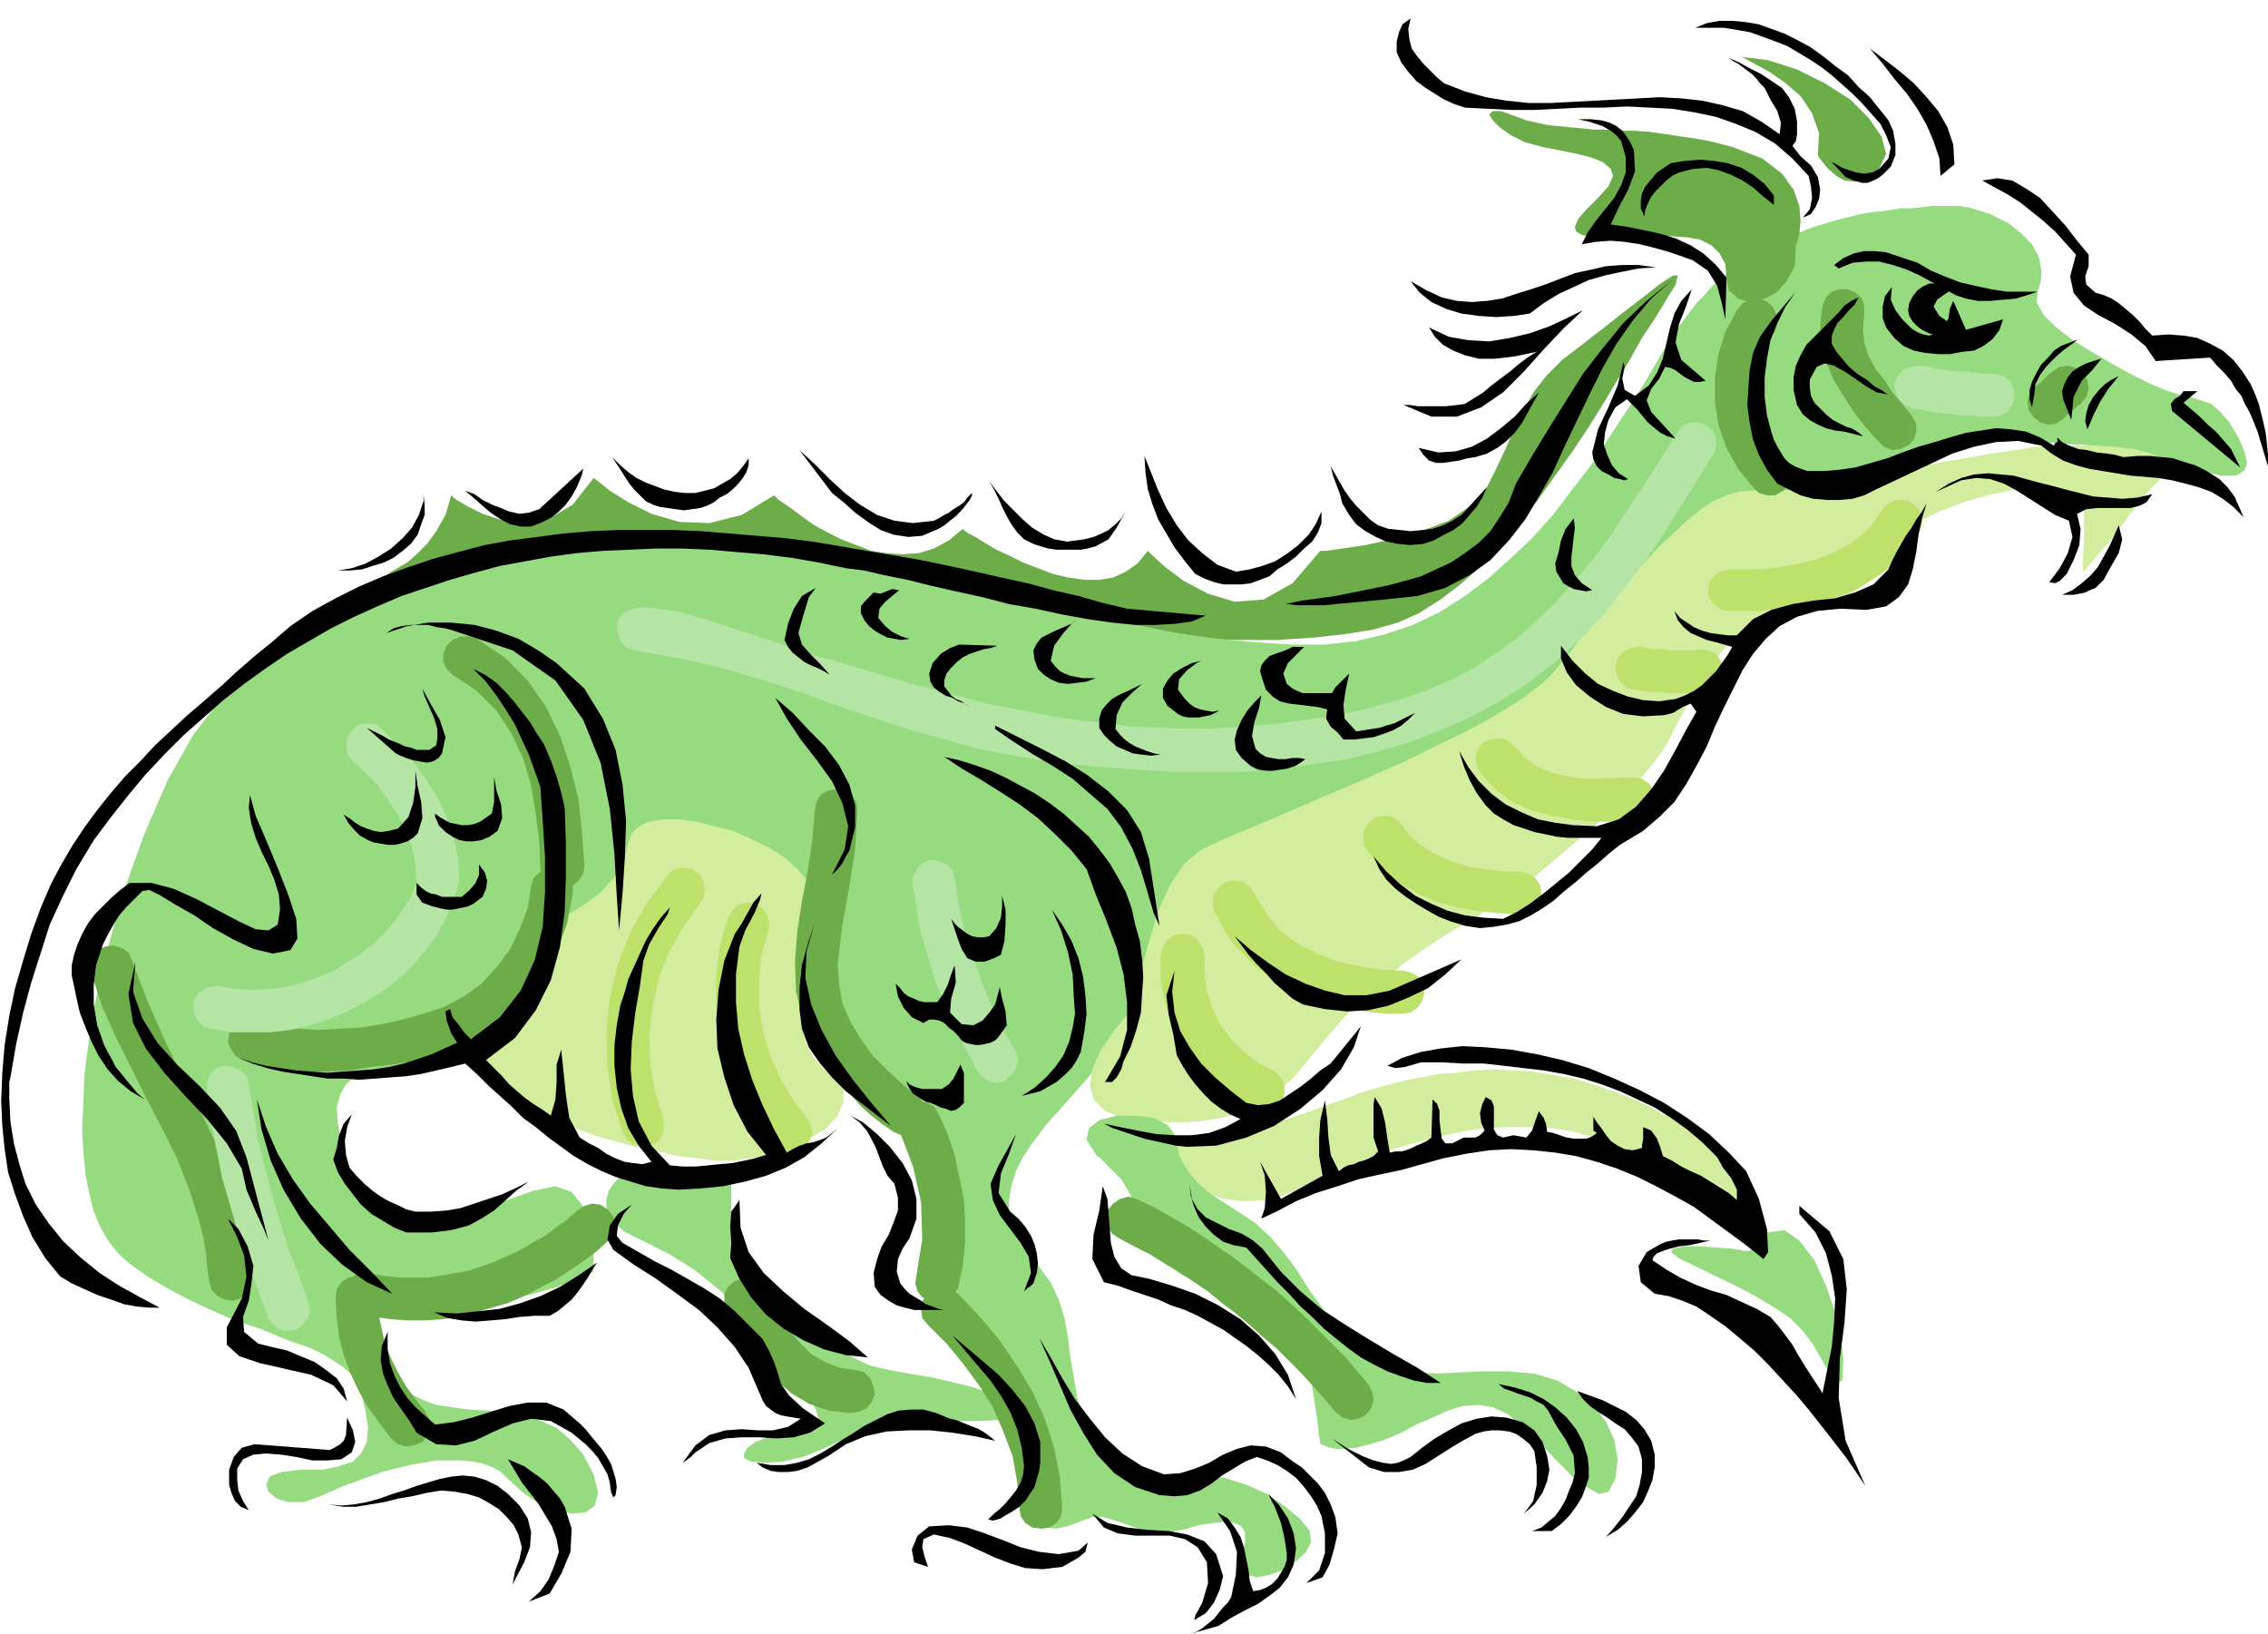 <svg xmlns="http://www.w3.org/2000/svg" width="1.96in" height="1.412in" fill-rule="evenodd" stroke-linecap="round" preserveAspectRatio="none" viewBox="0 0 1960 1412"><style>.pen1{stroke:none}.brush2{fill:#6dad49}.brush3{fill:#96db7f}.brush6{fill:#000}</style><path d="m338 494 2-1 5-3 7-4 8-7 9-9 8-11 8-14 5-17 3 3 10 6 14 7 18 6 19 2 21-4 20-12 18-23 4 3 10 8 16 10 20 10 24 7 26 1 28-7 28-17 1 1 3 3 6 4 7 5 8 6 10 7 11 6 12 6 13 5 13 5 13 2 14 1 14-1 13-4 13-7 12-10 1 1 4 3 6 3 8 5 10 6 11 5 12 6 13 5 13 5 13 3 14 2h13l12-2 11-5 10-7 9-11 4 4 11 10 16 12 21 11 23 7 25-2 25-14 24-28h5l14-2 20-3 23-5 25-7 24-9 19-13 14-16 9-18 8-17 7-17 8-16 9-15 11-14 13-13 17-13 18-14 19-15 17-13 14-11 11-7h4l-2 8-11 18-8 13-10 15-10 18-11 18-12 20-13 21-14 21-15 21-15 21-16 20-16 19-17 18-18 16-17 13-19 12-18 8-21 6-25 4-27 3-31 2h-33l-34-1-36-2-37-2-37-4-36-3-37-4-35-5-33-4-32-4-29-4-26-4-24-3-24-2-23-1h-44l-21 1-21 2-20 2-19 3-18 3-18 3-17 4-16 4-15 4-14 5-13 4-25 6-22 2-19-2-13-6-7-9 1-12 10-14 21-16z" class="pen1 brush2"/><path d="M1701 179h-3l-3-1h-25l-9 1-9 1h-10l-11 2-11 1-12 2-12 3-12 3-13 4-9 3-9 4-9 3-9 4-9 5-9 5-8 5-9 6-7 6-7 6-7 6-6 7-7 7-6 8-6 8-6 8-14 23-14 24-15 23-15 23-15 23-17 22-16 21-18 20-19 18-19 17-20 15-22 14-23 11-24 8-25 6-27 3h-29l-31-2-33-3-35-5-35-7-36-7-36-8-37-9-36-8-35-9-34-8-33-8-31-6-30-6-26-4-24-2-24-1-25 1-28 2-29 3-30 5-31 5-31 8-32 8-31 10-30 10-29 12-27 13-26 15-23 15-20 17-18 17-23 30-22 39-20 46-18 50-15 53-12 53-7 52-2 49 1 19 2 19 3 16 4 16 6 14 7 12 8 10 10 9 17 12 17 10 17 9 17 8 16 7 16 6 15 5 14 6 13 5 12 4 11 5 10 6 9 6 7 6 5 8 4 8 4 17 2 14-1 12-5 10-7 7-12 4-14 3h-19l-17 2-10 4-3 7 2 6 7 6 10 3h14l16-6 9-4 9-4 11-4 11-4 11-4 12-3 12-3 12-2 11-2h22l10 1 9 2 8 3 7 4 6 6 12 11 14 10 15 6 14 3 12-1 8-6 3-11-4-16-9-17-11-13-12-10-13-6-15-4-15-3-16-2-17-1-15-2-13-2-11-4-10-5-9-7-9-9-11-12-11-15-9-15-3-13 2-10 7-7 10-4 12-1 14 1 15 5 24 7 25 1 25-3 23-5 21-6 16-6 11-5 4-2v-14l-1-14-3-16-6-14-9-11-14-5-19 4-23 8-24 7-23 4-23 2-21-2-18-7-16-13-11-19-7-21-3-17-1-14 3-11 5-9 7-6 10-4 11-2 13-2 15-3 14-5 15-7 14-8 14-11 12-12 11-16 6-9 10-9 11-9 14-10 15-9 16-9 18-8 17-7 18-5 18-5 17-2 16-1 15 2 13 5 11 7 8 10 13 24 13 26 12 26 13 24 13 23 14 20 16 17 18 11 16 11 11 15 6 17 3 17v17l-1 14-1 9-1 4v2l2 7 2 10 4 12 5 13 7 13 9 11 12 10 13 10 13 13 13 16 11 16 9 18 5 18v17l-5 15-6 13-3 10 1 9 4 6 6 4 8 1 9-2 11-4 11-4h10l10 3 9 3 11 4 11 2 13 1 14-2 14-4 13-2 10-1 8 1 6 3 3 5v9l-2 11-1 11 5 6 8 2 11-2 11-4 11-7 9-8 5-9-1-10-8-10-13-11-16-11-18-8-19-6-16-2-13 3-11 4-12 1-13-3-13-5-13-8-12-11-10-13-8-17-6-18-3-18-3-17-2-17-3-17-5-16-7-15-12-16-12-15-8-14-4-13v-13l2-12 4-13 6-12 8-12 12-16 18-20 21-24 22-26 21-27 17-27 12-24 3-22 1-10 4-9 7-10 8-9 11-9 13-8 13-9 15-7 15-8 16-7 15-6 15-6 14-5 13-5 12-4 10-3 11-4 13-6 16-8 17-9 19-11 21-12 21-13 21-14 21-15 21-15 20-15 18-15 17-15 14-14 12-14 9-13 16-20 20-11 23-4 23-2 23 1 21-1 17-5 13-10 10-14 10-12 12-12 12-10 14-8 16-5 17-3 20 1 20 2 18 2 17 1 16 1 15 2 16 2 15 4 17 5 10 4 10 3 10 2 9 2 8 2h13l4-2 4-3 2-6-2-9-5-12v-1h-1v-1l-8-13-8-9-7-6-9-3-9-3-10-2-12-4-14-6-16-8-18-10-17-10-16-10-14-11-10-10-6-11 1-9 3-10v-10l-2-10-6-11-9-9-11-9-16-8-19-6z" class="pen1 brush3"/><path d="m472 798 3-1 8-3 10-5 13-8 13-10 11-12 9-14 4-17 3-8 6-6 9-4 12-2h14l15 2 15 4 17 4 15 7 15 7 14 9 11 10 9 10 6 12 2 12-2 13-7 25-5 23-1 20 1 17 4 16 6 13 9 11 10 9 8 9v11l-5 12-10 11-16 10-19 9-22 6-25 3h-14l-15-2-17-2-18-4-19-4-18-5-18-5-18-7-17-6-15-7-14-7-11-8-10-7-6-8-3-8 1-7 7-15 9-13 10-14 10-14 8-14 7-15 3-16-2-17zm509 71 1-5 2-13 4-19 6-22 7-23 10-22 12-18 14-12 10-5 13-6 17-7 19-8 21-9 23-10 24-10 25-11 25-11 24-12 23-11 21-11 19-11 17-11 13-10 10-9 8-10 9-11 9-12 11-13 11-13 11-14 11-13 12-13 12-13 12-11 12-11 11-9 11-7 11-5 10-3 10-1h20l22-1 22-3 23-4 19-4 16-3 11-3 4-1 4-1 11-2 16-3 19-3 21-4 21-3 19-3 15-1h33l18 1 18 2 15 4 10 5 4 7-5 9-9 9-7 8-6 8-5 6-5 7-6 8-6 8-8 9-12 14-4 4v-7l1-19v-33l-48-15-5 1-12 3-18 4-21 6-21 8-20 10-16 11-10 13-5 12-6 10-7 7-9 6-10 5-13 3-16 4-19 4-20 6-17 11-15 13-13 16-11 17-10 18-10 18-8 16-5 8-7 9-8 10-9 10-10 11-11 11-12 12-13 11-13 11-13 11-13 11-13 10-13 9-12 8-12 8-11 6-20 12-18 12-18 13-16 14-16 14-16 16-15 17-14 17-14 17-14 13-15 10-16 8-18 5-19 3-21 1-24-1-22-3-15-6-10-10-3-12 2-14 7-16 13-19 17-20zm26 141 2 2 7 5 11 7 14 6 16 6 19 2 21-1 22-8 12-6 13-6 14-7 16-6 16-6 17-6 18-5 19-5 19-4 19-3 20-1h20l20 1 19 3 20 6 19 7 35 17 29 15 22 12 17 9 10 4 3-2-3-8-9-17-7-10-9-11-10-9-11-10-13-9-14-8-15-8-15-7-16-6-17-6-17-5-17-3-18-3-17-1-17-1-17 1-16 2-15 1-14 3-12 2-12 3-11 3-11 3-9 3-10 4-9 3-8 3-9 3-8 3-9 3-8 3-9 2-19 4-20 3-20 4-18 4-14 5-9 5-2 7 5 9z" class="pen1" style="fill:#d3ed9e"/><path d="m535 1017-1 2-4 4-4 6-2 8v9l5 9 10 9 18 9 22 11 22 14 21 17 20 18 17 19 15 18 12 17 9 13 6 10 4 8 2 7v5l-4 4-5 3-10 2-12 1-13 2-10 4-7 5-3 5v4l6 3 11 1 16-1 18-4 15-6 13-6 13-7 11-6 13-5 13-3h16l18 1 20 1h20l17-1 12-2 5-4-3-6-15-8-20-8-20-5-18-4-18-3-17-3-17-4-15-7-16-11-16-12-15-12-15-13-14-12-12-13-9-13-6-14-2-15v-41l-4-1-10-1-14-2-16-1-17-1h-16l-13 2-7 4zm413-18 2 1 5 5 6 6 8 8 6 10 5 10 3 12-2 11v6l3 6 6 6 9 7 11 7 12 8 14 7 14 8 15 9 14 8 13 9 13 9 10 10 9 10 6 10 3 10 5 32 2 17 1 6v1h1l2 1 5 2 6 1h8l9-1 12-3 13-4 14-6 13-7 14-6 13-6 13-4 14-1 12 2 13 6 13 11 14 13 14 15 14 14 13 10 11 6 8-2 6-11 2-17-3-17-7-15-10-14-15-12-17-10-20-6-23-2h-22l-21 1-18 1-17-1-15-3-15-4-14-8-14-12-13-14-12-16-11-15-10-16-11-15-12-14-13-12-15-10-14-9-12-8-9-8-7-8-5-8-4-8-2-9-2-9-6-8-12-6-16-2h-16l-15 4-9 7-2 10 9 14zm564 82h-4l-11-2-14-1-15-1h-13l-9 2-2 3 8 6 15 7 16 8 17 8 17 9 15 9 15 10 11 11 9 12 12 21 8 12 5-2 1-19-2-18-5-22-8-23-10-22-13-17-13-9-15 2-15 16z" class="pen1 brush3"/><path d="m1552 212 1-3 2-7 1-11-1-13-5-14-10-14-17-13-26-10-15-4-15-3-14-2-13-2-14-2-12-1h-12l-12-1h-12l-10-1-11-1-10-1-10-1-9-2-9-2-8-3-14-5h-7l-3 3 3 5 6 6 10 7 12 6 15 4 15 3 15 3 12 3 10 4 7 6 2 6-4 9-9 10-10 10-7 8-3 7 1 4 5 3 9 2 14 1 17-1 19-1h16l15 1 12 2 10 5 7 7 5 9 1 12 2 11 8 7 10 3 11-2 12-6 9-10 7-13 1-18zm19-78 1 2 3 4 5 6 7 6 7 4 9 1 10-3 11-8 6-13-4-15-11-16-16-16-22-14-24-12-25-8-24-3 3 1 9 5 13 7 13 9 14 12 10 15 6 17-1 19zM79 841l9 28 12 27 13 26 13 26 14 27 13 26 11 28 9 29 3 13 2 12 1 12 2 13 2 7 5 5 6 3 7 1 7-2 6-5 3-6 1-7-5-37-9-35-13-35-16-33-17-33-16-33-15-34-13-34-3-7-6-4-7-2-7 1-7 3-4 6-2 7 1 7zm131 75 18 5 18 4 19 1h18l19-1 18-3 19-2 18-3 26-6 25-11 22-15 20-18 17-21 14-23 9-25 5-26v-8l-3-6-6-5-7-2h-7l-6 3-5 5-2 7-3 19-7 18-8 17-12 16-13 14-15 11-17 9-18 6-18 5-18 4-19 3-18 1-18 1-18-1-18-3-18-5-8-1-6 2-6 5-3 6-1 8 3 6 4 6 6 3zm80 206 1 17 2 16 4 16 6 16 7 15 8 14 10 14 10 13 6 5 7 2 7-1 7-3 5-6 2-7-1-7-4-7-8-10-8-11-7-12-6-12-5-12-3-13-3-14v-13l-1-8-4-6-6-4-8-1-7 1-6 4-4 6-1 8z" class="pen1 brush2"/><path d="m309 1135 14 3 15 2 14 1h15l15-1 14-2 15-4 14-4 14-4 14-6 13-7 14-7 12-8 12-8 12-9 11-10 4-6 1-7-2-7-5-6-6-4-7-1-7 2-6 4-9 8-10 7-9 7-11 6-10 6-11 5-11 5-11 4-12 4-11 2-12 2-12 2h-24l-11-1-12-2-8-2-7 2-5 4-4 6-2 7 2 7 4 6 6 4zm82-552 21 14 17 17 13 20 10 21 7 24 4 24 3 24 1 24 2 7 5 6 6 3 7 1 7-2 6-5 4-6 1-7-2-28-3-29-7-28-9-27-12-25-16-23-20-20-24-16-7-2h-7l-7 3-5 5-3 7v7l3 6 5 5zm313 117-2 26-4 27-5 26-4 26-2 26 1 26 6 26 13 26 7 10 7 10 7 9 8 9 8 9 9 8 9 7 10 7 7 3 7 1 7-3 5-5 3-6v-7l-2-7-5-6-14-11-13-12-13-13-10-14-9-15-7-16-3-17-1-18 4-33 6-33 5-32 2-33-1-8-4-6-6-4-7-1-7 1-6 3-4 6-2 8z" class="pen1 brush2"/><path d="m778 979 11 29 7 31 1 32-5 31-1 7 2 7 4 5 7 4 8 1 7-3 5-4 4-6 4-19 2-19v-19l-1-20-4-19-4-19-6-18-8-18-4-6-6-3-7-1-8 2-6 4-3 7-1 7 2 7z" class="pen1 brush2"/><path d="m802 1145 16 16 14 17 14 19 12 19 9 21 8 21 4 22 2 23 1 7 4 6 6 4 8 1 7-1 6-4 4-6 1-7-2-26-5-26-8-25-11-24-14-23-15-22-17-20-18-19-7-4-7-1-7 1-6 4-4 7-1 7 1 7 5 6zm-173-12 8 16 10 15 11 15 12 13 14 12 15 9 17 6 19 2 7-1 7-3 4-5 3-7-1-7-3-7-5-5-7-2-14-2-13-5-12-7-10-10-9-10-8-12-7-13-7-12-5-5-6-3h-7l-7 2-6 5-3 6v8l3 7zm338-63 13 7 14 7 13 8 12 7 13 9 12 8 12 10 12 9 12 10 11 10 12 10 10 10 11 11 10 11 10 11 10 12 6 5 7 2 7-1 6-3 5-6 2-7-1-7-3-6-10-12-11-13-11-11-12-12-11-11-12-11-12-11-13-10-13-10-13-10-13-9-13-9-14-9-14-8-14-8-15-7-7-2-7 2-6 4-5 6-2 7 2 7 4 6 6 4zm534-802-10 19-6 19-3 21v20l3 20 7 20 10 18 13 16 5 5 7 2h7l7-4 5-5 2-7-1-7-3-7-10-12-8-13-5-14-2-15v-15l2-15 5-14 8-14 2-7-1-8-3-6-6-5-7-2-7 1-6 3-5 6zm74-4-2 17 1 16 4 15 6 15 9 15 9 14 10 13 11 12 5 5 7 3 7-1 7-3 5-5 2-7v-7l-4-7-8-10-8-9-7-11-8-10-6-11-4-12-1-12 1-12v-8l-2-6-5-5-7-3h-7l-7 2-5 5-3 7zm208 98 4-4 4-3 3-3 4-3 5-6 2-7-1-7-4-7-6-4-7-2-7 1-6 4-4 3-3 3-4 4-4 3-5 6-2 7 1 7 4 6 6 5 7 2 7-1 6-4z" class="pen1 brush2"/><path d="m549 562 22 4 22 4 22 5 21 6 21 6 22 7 21 7 21 8 21 7 21 7 21 7 22 6 21 6 22 6 22 4 23 4 29 4 30 3 30 2 29 2h60l29-2 29-4 29-4 29-7 28-8 27-10 27-12 26-14 25-16 24-19 21-19 20-21 17-22 17-22 16-23 15-24 15-24 15-24 2-7v-7l-3-6-6-5-7-2h-7l-6 3-5 6-14 23-14 22-15 22-14 22-16 21-17 20-18 20-19 18-12 10-12 9-12 8-12 8-13 7-13 6-14 6-13 5-14 4-14 4-14 4-14 3-15 3-15 2-14 2-15 2-32 3-33 2-32-1-31-1-32-4-31-4-31-6-31-6-30-8-31-8-31-9-30-9-31-9-30-10-30-10-31-10-7-2-7-2-6-2-7-1-7-1-7-1-7-1h-7l-7 1-7 3-5 5-2 7 1 7 3 7 5 5 7 2zm1104-209 9 1 8 2 9 1 9 1 8 1h9l8 1h9l7-1 6-3 4-6 2-7-1-8-3-6-6-4-8-2h-8l-8-1-8-1h-8l-8-1-8-1-8-2-8-1-7 1-7 2-5 6-3 7 1 7 3 6 5 5 7 3zM304 657l11 10 11 11 9 13 9 13 6 13 6 15 3 15 1 16-5 12-7 11-8 11-8 10-10 9-10 8-11 7-11 7-12 5-13 5-13 4-13 2-13 1h-13l-13-1-13-2-7 1-6 3-5 5-2 7 1 8 3 6 5 5 7 2 17 3h34l17-2 17-4 16-5 16-7 15-8 15-9 13-10 13-12 11-13 10-13 8-15 7-16 5-17-1-19-4-18-6-18-8-17-10-16-11-15-13-14-13-13-6-5-7-1-8 1-6 5-4 6-1 7 1 7 4 6zm485 108 3 21 4 21 6 20 6 20 8 20 8 19 10 19 10 19 4 6 6 4 7 2 7-2 6-5 4-6 2-7-2-7-10-17-9-18-8-19-7-19-7-19-5-19-4-20-3-20-2-6-5-5-7-3-7-1-7 3-5 5-3 7v7zM179 942l3 25 5 26 5 25 7 24 7 25 8 24 9 24 9 24 4 6 6 4 7 1 7-1 6-4 4-6 2-7-2-8-8-23-9-22-7-23-7-24-6-23-6-24-4-24-4-24-2-7-5-5-7-3-7-1-7 2-5 5-3 7v7z" class="pen1" style="fill:#b5e5a5"/><path d="m1684 252-3 2-7 5-3 6 5 8 10 7 6 6-1 4-10 1-7-1-7-2-6-3-4-3-4-4-3-5-1-5 1-6 3-6 4-5 4-3 6-3h10l4 3 3 4z" class="pen1 brush6"/><path d="m578 755-18 24-15 26-11 28-7 29-3 29 1 30 4 29 9 28 4 7 6 4 7 2 7-1 7-4 4-6 1-7-1-7-7-23-4-24-1-25 3-24 5-24 9-23 12-21 14-20 4-6 1-8-1-7-4-6-6-4-7-1-7 1-6 4zm51 38-7 25-3 26v26l4 26 6 26 10 24 13 23 16 21 6 5 7 2 7-1 6-3 5-6 3-7-1-7-3-6-13-17-11-19-9-20-6-21-3-21v-22l2-21 6-21 1-7-2-7-4-6-6-4-8-1-7 2-5 4-4 7zm374 33v21l4 20 6 19 9 18 12 17 14 15 17 12 18 10 7 3h7l6-3 5-6 2-7v-7l-3-7-5-5-14-7-13-10-11-11-9-12-7-14-5-15-2-15v-16l-2-8-4-6-6-4-7-1-7 1-6 4-4 6-2 8zm46-39 6 11 6 11 8 10 8 8 9 9 10 7 10 6 11 6 11 5 11 4 12 4 12 3 12 2 12 2 13 1h12l7-1 6-4 4-6 2-7-1-7-3-6-6-4-7-2-19-1-20-3-19-4-18-7-17-9-15-11-12-15-10-17-4-6-6-4-7-1-8 1-6 5-4 6-1 7 1 7zm134-50 12 14 14 12 16 9 16 7 17 5 18 3 18 2 18 1 7-1 6-4 5-5 2-8-1-7-4-6-6-4-7-2h-15l-15-2-14-2-14-4-14-6-12-7-11-9-9-12-6-5-7-1-8 1-6 5-4 6-1 7 1 7 4 6zm97-68 13 14 14 10 16 7 18 5 17 3 19 2h18l18-1 7-1 6-4 4-6 1-8-2-7-4-6-6-4-7-1h-14l-14 1h-15l-14-2-13-3-13-5-11-8-10-11-6-5-7-1-7 1-7 3-4 6-2 7 1 7 4 7zm132-73 8 1 7 1h8l7 1h23l7-1 7-2 6-4 3-6 1-8-2-7-4-6-6-3-8-1-6 1h-20l-7-1h-7l-6-1-7-1-7 1-6 3-5 6-2 7 1 7 3 6 5 5 7 2zm83-68h23l12-1 11-1 12-2 12-2 11-3 11-3 11-4 10-5 10-6 9-6 9-7 8-8 8-9 6-10 3-7v-8l-3-6-5-5-7-3h-7l-7 3-5 5-11 16-14 12-16 9-18 7-18 4-19 3-19 1h-18l-7 2-6 4-4 6-1 7 2 7 4 5 6 4 7 1z" class="pen1" style="fill:#bce26b"/><path d="m251 541 19-13 20-11 20-10 21-9 22-8 21-7 22-6 23-6 22-4 23-3 23-3 24-2 23-1h48l24 1 24 2 24 2 24 2 24 3 24 4 23 4 24 4 23 4 24 5 23 5 22 5 23 5 22 6 22 5 21 6 21 5 68 6-12 5-14 2-17 1h-18l-20-2-21-3-22-4-23-5-23-4-23-6-23-5-22-5-20-5-20-4-17-4-16-2-24-5-23-4-24-3-24-2-23-2-23-1h-23l-23 1-23 1-23 2-22 3-22 4-22 4-22 6-21 6-21 7-21 7-21 9-20 9-20 10-19 11-19 11-19 13-18 13-18 14-17 15-17 15-17 17-16 17-15 18-15 19-15 20-15 25-12 24-11 24-8 25-8 25-7 26-6 27-5 29-1 4v14l1 20 3 19 5 19 5 16 9 18 11 16 13 16 15 14 16 13 17 11 18 10 17 9h-9l-11-1-11-2-11-4-12-4-11-5-11-5-10-6-13-16-11-18-8-18-7-19-6-19-3-20-2-20-1-21 1-25 2-24 4-25 5-24 7-24 7-23 8-22 9-21 9-17 10-17 10-15 11-15 12-15 12-14 13-13 13-14 14-13 14-13 14-12 15-13 14-13 15-13 16-13 15-13z" class="pen1 brush6"/><path d="m64 825 3-9 4-9 5-9 6-8 7-7 7-7 8-7 8-6h19l19 5 20 9 19 10 17 9 15 7 11 1 8-5 2-13-1-13-4-13-5-12-6-12-5-12-4-13-2-13 1-11 5 18 9 21 10 24 9 23 7 21 1 17-6 10-15 3-17-4-17-8-18-10-16-11-16-9-13-8-10-5-6 1-7 7-7 7-6 7-5 8-5 9-4 8-3 9-3 9-2 17v17l3 18 6 17 3 6 4 7 3 6 5 6 4 5 5 6 5 6 6 5-12-7-11-9-9-10-8-12-6-12-5-12-5-13-3-13-2-10-2-9v-9l2-9z" class="pen1 brush6"/><path d="m117 831-2 26 8 23 13 21 17 19 19 18 18 19 14 20 9 23 19 72-4-10-7-15-8-19-4-18-13-22-17-21-19-20-18-20-16-21-11-22-4-25 6-28zm278 70-5-8-4-11-1-8 4-2 2 7 5 6 5 7 6 6 25-19 18-23 12-26 7-29 2-30v-31l-2-31-2-29-5-14-5-14-6-13-6-13-8-13-8-12-9-12-11-11 10 5 10 7 8 8 7 8 7 9 7 9 6 10 6 9 6 14 5 14 4 14 3 13 1 29v31l-1 30-4 30-8 29-13 26-18 24-25 19 7 7 7 7 6 7 7 6 7 6 7 5 8 5 7 5 4-14 1-15v-15l4-13 2 19 2 20 3 20 9 17 8 5 8 4 7 5 8 4 8 3 7 1 8 1 8-2-11-14-9-15-6-17-4-18-2-19v-18l2-17 3-17 4-12 3-11 5-11 5-11 5-11 6-10 7-10 8-9-2 6-8 12-8 14-5 14-3 22-4 23-3 25-1 24 2 23 5 22 11 21 16 17 11 1h11l11-1 10-1 11-1 10-2 9-2 10-3-16-20-12-23-8-24-6-25-1-25 2-26 5-25 9-23 6-9 5-9 5-9 7-8-1 5-5 12-8 15-5 14-3 24v24l2 23 5 22 7 22 9 22 10 21 11 20 5-3 6-3 6-2 6-1 6-2 5-2 5-4 5-4-14 13-15 12-16 9-17 7-18 5-19 4-20 2-19 1-14-1-14-2-13-4-13-4-12-5-12-6-12-7-11-8-11-8-11-9-11-8-10-10-10-9-10-9-10-10-10-9-12 3-13 3-13 3-13 2-14 1-13 1-14 1-13-1h-14l-13-2-13-2-13-2-13-3-13-4-12-5-12-5 12 5 12 4 12 3 13 2 13 2 14 1 13 1 13-1 14-1 13-1 13-2 13-3 12-4 12-4 11-5 11-5zm-198 152 9 9 8 15 5 17-2 17-2 13-5 14 1 13 12 10 12 3 13 3 12 5 12 5 10 7 9 7 6 9 3 11-12-14-19-9-22-5-22-5-18-6-11-10v-15l13-25 4-19-2-18-6-16-8-16zm23 195 65 5 4-2 5-3 3-3 2-5 1-15 5 11 2 10-3 9-9 6-12 1h-13l-14-3-13-2-13-1-11 1-9 4-5 8v10l1 9 4 9 5 8-7-3-5-5-3-7-2-7v-13l4-11 7-8 11-3zm2-298 8 24 10 23 13 22 15 21 17 20 17 20 19 19 18 19-22-10-21-15-19-18-17-22-15-25-11-25-8-27-4-26zm144-517v-6l1 10v8l-3 8-3 9-6 8-7 6-8 6-8 4-10 3-9 3-11 1h-10l12-2 12-4 11-6 11-7 10-9 8-9 6-11 4-12zm-62 530-4 11-2 12 1 12 3 11 6 7 7 7 7 6 7 5 7 4 7 3 8 4 8 2h14l13-1 12-2 12-4 12-4 12-4 11-5 12-6-11 8-10 9-9 8-11 7-11 6-15 4-17 2h-22l-10-4-10-6-10-6-9-8-7-9-7-9-6-10-4-11 3-10 2-11 4-10 7-8z" class="pen1 brush6"/><path d="m297 704 5 3 5 4 5 3 5 2 6 2 6 1 7-1 8-2 9-10 4-12 2-14v-14l2 14 3 13 1 14-4 13-4 4-5 3-6 2-5 1h-6l-6-1-6-1-5-2-7-4-5-5-5-6-4-7zm152 597 7 11 3 12-1 13-5 13-10 19 2-11 4-11 2-10-3-11-4-8-6-7-7-7-8-5-9-5-10-3-11-2-12-1-12 2-13 3-12 2-12 3-12 2-12 2h-12l-12-2 11 1 11-1 11-2 11-3 11-4 10-3 11-4 10-3 10-3 10-2 10-1 10 1 10 3 10 5 9 7 10 10zm-89-653h11l6-4 1-6v-8l-3-10-4-9-4-9-2-7 7 13 8 14 5 15-3 14-3 4-5 3-5 1-6-1-6-1-6-2-5-2-4-2-25-22 8 4 6 3 5 3 5 2 5 2 4 2 5 1 5 2zm121-75 24 22 16 26 11 27 6 30 3 31-1 32-2 31-3 32-2-30-2-36-4-39-8-40-15-37-24-34-37-26-51-17-7-2-7-1-8-2h-15l-8 1-7 2-6 4 18-6 18-3h20l20 2 19 5 19 7 17 10 16 11zm-146 578v15l2 12 4 11 5 10 6 9 7 8 9 8 8 7 16-2 16-4 16-5 16-5 16-3h16l15 6 14 12 5 5 4 5 5 6 5 6 4 6 4 7 2 6 2 7 1 7-1 7-2 2-2-5-1-8-2-7-4-7-4-7-5-6-6-6-6-5-6-5-18-10-17-2-16 4-16 7-17 8-16 4-17-1-17-10-6-10-7-10-7-10-5-11-4-10-2-12 1-12 5-12zm25-388 4 4 4 3 4 2 5 1 5 2h17l7-6 5-6 3-7v-9l5 7 2 7-1 7-3 7-4 3-4 3-4 2-4 1-5 1-5 1h-5l-5-1-8-2-8-3-5-7v-10zm16-60 4 3 5 3 4 2 5 1 5 1h6l5-1 5-2 10-7 2-10v-22l2 12 4 12 1 12-4 11-7 5-7 3-7 1h-6l-6-1-6-3-6-4-6-6-1-3-1-2-1-2v-3zm140 388-4 6-4 7-4 6-5 7-5 6-6 5-6 5-7 4h-13l-13 1-13 2-12 1-13 1-12-1-12-2-12-5 20 1 19-2 18-2 18-5 17-6 17-8 16-10 16-11zm-50-651 38-35-1 5-2 5-3 7-4 7-5 7-6 6-6 5-8 4-10 4h-9l-9-2-8-4-9-6-7-6-8-7-7-6 8 3 7 5 8 4 8 3 7 3 9 2 8-1 9-3z" class="pen1 brush6"/><path d="m439 1261 7 3 7 3 7 5 7 5 6 5 5 6 6 7 4 7 6 19-1 20-8 19-10 17-18 7 10-9 7-10 5-12 4-12-2-11-4-11-6-10-6-10-7-9-7-9-6-10-6-10zm90-866 7 7 7 6 7 5 8 4 8 3 8 3 9 2 9 1h9l8-2 8-2 7-4 7-4 6-5 5-6 5-7v6l-2 6-3 5-4 5-5 5-5 4-6 3-5 4-6 3-6 2-7 1-7 1-7-1-7-1-7-1-6-2-6-3-5-5-5-5-4-5-4-6-3-5-4-6-4-6zm17 646-7 8-5 10-1 9 5 6 14 8 14 8 14 7 14 8 14 8 14 9 13 11 12 12 12 12 6 11 4 9 3 9 3 10 7 10 12 11 19 13-13 8-14 4-15 1-15-1h-15l-14 1-14 4-12 8-1 1-3 3-4 3-3 2 11-15 12-9 14-4 14-1 14 1h13l13-3 11-7-6-1-6-1-5-1-5-2-4-3-4-3-3-5-3-7-9-21-12-18-15-17-16-15-19-14-18-13-19-12-18-13-5-9 2-12 7-10 12-8zm93-4 1 24 7 21 13 18 17 16 18 15 20 14 19 14 16 14-19-2-19-5-18-8-17-10-15-12-13-15-10-16-8-18 1-13-1-14 1-13 7-10zm31-434 15 13 14 15 14 14 12 16 9 17 5 18v19l-5 20-3 5-3 6-4 5-5 5 11-22 3-20-5-20-9-19-13-18-14-18-12-18-10-18zm151 623 5 1 5 2 5 2 5 2 5 2 5 3 4 3 5 4-18-4-19-3-19-2h-19l-19 1-18 4-17 7-15 10-9 5-9 5-9 3-8 1h-8l-7-1-7-3-5-4 12 2h12l11-2 10-3 10-5 10-6 9-6 10-6 9-6 10-5 10-5 9-3 11-1h11l11 3 12 5zM705 508l-6 8-3 10-3 10-3 11 3 10 8 9 8 8 8 9-5-3-6-3-5-2-6-3-5-4-5-4-4-5-3-6 3-14 5-13 7-11 12-7zm102-58 4-2 5-3 4-2 4-3 5-3 4-3 3-4 4-4v2l-2 4-3 4-4 5-5 5-5 4-5 4-5 3-14 6-12 1-13-2-11-4-11-7-11-8-10-9-10-8-28-37 13 12 13 13 13 12 13 10 15 9 15 5 16 2 18-2zM704 798l-7 24-1 23 5 23 9 22 12 22 15 21 16 20 17 20-13-10-13-10-13-10-12-12-11-13-9-13-6-16-2-16v-20l2-19 5-18 6-18zm51-286 6 1 5-2 5-2 6 1-6 5-6 5-5 6-1 8 6 7 6 5 8 4 7 2-7 1-6-1-6-1-6-3-5-3-5-4-4-5-3-6v-6l3-4 4-4 4-4zm31 558-6 9-4 9-1 11 3 10 4 5 4 4 5 3 5 3 4 3 6 2 5 2 5 1h-26l-8-2-7-2-7-4-7-5-5-7-1-12 3-12 4-11 6-10 4-10 4-11v-11l-3-12-6-7-4-8-3-8-3-8-4-8-4-7-6-7-8-6 11 6 12 10 11 11 11 14 8 15 4 16v17l-6 17zm-12-220 4 4 3 4 4 3 5 2 4 2 5 1h11l5-7 4-8 3-9 3-8 1 15-4 14-1 12 10 10 10 1 8-4 6-7 5-7 4-15 2 10 3 11 1 12-7 10-3 3-4 2-4 1-5 1h-4l-5-1-4-1-3-2-3-4-4-4-4-3-4-4-4-2-5-1h-4l-5 3-10-5-7-8-5-10-2-11zm9 84 3 3 4 2 3 1 4 1h17l6-4 4-5 3-6 3-6 3 7v26l-4 4-3 2-4 1-5-2-4-1-4-2-5-2-4-1-5-3-6-4-4-6-2-5zm46-377 33 1-6 2-6 1-6 2-6 2-6 3-5 4-5 5-4 5-2 6v5l3 4 3 4 4 3 5 2 4 3 4 3-5-4-6-2-5-3-6-2-5-3-5-4-3-5-1-7 3-9 7-8 8-5 8-3zm-26 762 17-1 16 2 15 5 16 6 15 6 16 4 17 2 17-3 8-7-2 8-6 5-7 4-7 4-17 2-15-1-13-4-13-5-13-6-13-6-13-5-14-3-9 4-1 7 2 8 3 9-12-4-2-11 5-12 10-8zm13-665 13 3 13 4 14 5 13 6 13 7 13 7 12 8 12 9 11 10 11 10 9 11 9 12 7 12 7 13 5 14 3 14 4 14 2 16 1 15-1 14-1 17-4 15-5 15-6 12-2 7-4 7-4 4h-6l13-22 6-23v-24l-3-24-6-23-9-24-9-22-8-22-13-16-14-14-15-14-16-12-17-11-16-10-17-10-15-10zm6 140 3 4 3 3 4 3 4 3 4 2 5 1h5l5-1 6-7 4-9 1-9v-10l3 12v13l-1 14-3 12-6 3-8 3h-8l-7-3-5-8-3-8-3-9-3-9z" class="pen1 brush6"/><path d="m899 1264-1 7-2 7-2 7-4 6-4 6-5 5-6 4-7 4-3 2-3 1-4 1-4-1 5-5 5-4 5-5 5-6 4-5 4-7 2-6 1-8-2-16-4-16-6-15-8-14-9-13-11-13-11-13-11-13 13 11 13 11 14 12 12 13 11 14 8 15 5 16v18zm23-796 8-1 7-1 8-2 7-3 6-3 6-5 5-5 4-7-3 6-5 9-7 10-11 6-7 2-6 1h-21l-7-1-7-2-6-2-8-4-6-6-5-7-4-7-4-8-3-7-4-8-4-7 6 8 7 9 8 8 8 8 8 7 10 6 9 4 11 2zm-62 159 20 10 20 10 21 11 19 12 18 14 16 16 12 19 7 23 9 58-5-11-5-17-6-20-7-18-10-19-12-16-15-13-15-13-17-11-17-10-17-11-16-11v-3zm18 353-6 17-7 17-2 17 10 16 7 6 6 7 5 8 3 7 2 8 1 9-1 8-3 9-2 2-3 2-2 2-1 1 6-16-2-14-7-12-9-12-9-12-6-13-2-14 7-16 15-27zm50-118-1-20-4-19-6-19-8-18 9 13 8 14 6 15 4 16 2 16 1 16-2 16-3 17-4 8-4 6-6 6-7 6-7 4-7 4-8 2-8 2 11-7 10-9 8-9 7-10 5-12 3-12 2-12-1-14zm3-327-4 3-8 9-8 11-3 13 4 5 4 4 4 2 5 2 5 1 6 1h11l-8 3-8 1-8 1-8-1-7-3-6-4-5-5-3-8-1-8 3-6 4-5 6-3 6-3 7-3 7-3 5-4zm-33 621 10 17 10 18 11 18 13 17 13 16 15 14 17 11 19 7 14-1 13-4 12-5 12-7 12-5 12-3 13 1 13 5 9 7 9 6 7 7 7 7 6 8 5 10 4 11 2 14-3 13-4 14-6 11-14 5 11-11 5-15v-17l-3-15-4-9-5-8-6-8-7-8-8-6-8-5-9-4-9-3-10 4-10 6-10 6-9 7-10 6-11 4-11 1-13-1-21-7-18-12-15-16-12-19-11-20-9-21-9-21-9-20zm89-565-8 7-9 9-5 11-1 12 4 5 4 4 4 3 5 3 5 2 5 2 6 2 6 1-8 1-9-1-7-1-7-3-7-3-6-5-5-5-4-6v-8l2-7 4-5 5-5 7-4 7-3 6-3 6-3zm-34 434 4 11 1 12 1 13 1 13 3 12 6 10 9 6 15 3 20 6 20 7 20 10 19 12 16 14 14 16 11 18 7 21-7-11-8-10-9-9-9-8-10-8-10-7-10-7-11-6-11-6-11-5-12-4-11-5-12-4-12-4-11-4-12-3-10-20 1-21 5-21 3-21zm104 337-3 12-5 11-7 9-10 6 1-4 6-11 5-17-1-18-8-13-11-7-13-3h-30l-15-2-12-5-10-12 13 8 17 4 18 2 18 1 16 3 15 6 10 11 6 19zm15-395-9-4-8-5-8-6-7-7-7-8-6-8-5-8-5-9-3-18-4-17-2-17 7-21-2 18 2 18 5 16 8 14 10 14 12 12 14 12 13 10 10 2 10-1 9-3 9-6 9-6 9-7 8-7 9-6 26-32-6 18-11 19-16 18-19 16-23 15-24 10-26 7-25 1-10-1-9-2-9-2-9-2-9-3-9-3-9-3-8-4 14 3 15 3 16 3 16 1h15l15-2 14-5 13-7zm-83-573 6 15 6 15 7 15 9 15 10 13 12 11 13 10 16 6 12-2 11-3 11-4 11-7 9-7 9-9 6-9 5-11v10l-3 8-5 8-7 6-7 7-8 6-8 5-7 6-8 3-8 3-8 1h-16l-8-2-8-3-8-4-9-11-9-12-7-12-7-12-5-13-4-13-2-14-1-15zm49 177-4 2-8 6-7 8-1 9 3 4 3 4 4 4 4 3 5 2 5 1 6 1 6-1-4 2-4 2-5 1-5 1h-9l-5-1-4-2-9-7-4-7v-8l4-7 5-6 8-5 8-4 8-2zm-10 452 2 13 5 9 7 7 10 5 10 5 11 4 10 6 8 7 16 20 17 17 19 16 20 13 21 13 20 12 21 12 20 13h-12l-11-2-12-4-11-4-12-6-11-6-11-8-10-8-11-9-10-10-10-9-10-11-10-10-9-10-9-10-9-10-11-2-9-3-8-6-7-7-6-8-4-9-3-10-1-10z" class="pen1 brush6"/><path d="m1064 1380 4-19 1-20-6-18-11-16 9 5 6 8 5 8 3 9 2 10 2 10 1 9 3 9 6-1 5-2 5-3 5-5 3-5 3-5 2-6v-6l-2-13-3-13-5-13-6-12 9 9 8 12 5 13 2 13-2 14-5 11-7 9-9 7-10 7-12 6-11 6-11 7-25 7 6-2 5-3 5-4 5-4 4-5 4-5 4-4 3-5zm26-779-2 11-4 12-2 12 3 11 4 4 5 3 5 1 6 1h6l6-1h6l5 1-4 3-5 3-6 2-6 1-7 1h-6l-7-1-6-3-8-7-5-7-1-9 2-8 4-9 5-8 6-7 6-6zm111 255 62-27-14 13-15 12-17 8-17 7-18 4-18 1-19-2-19-4-9-5-8-7-8-7-7-8-8-8-7-8-6-8-6-8 14 12 15 11 15 10 17 8 17 6 17 4h19l20-4zm-84-297h10l-7 7-7 7-4 9 3 9 5 4 4 2 5 2h25l3-5 4-4 4-4 4-4-3 14-2 13 1 12 10 11 7-1 6-1 7-1 6-2 7-2 6-3 6-3 6-3-6 6-6 5-7 4-8 3-9 3-8 1-9 1h-9l-5-6-6-5-4-7 1-8-8-2-8-1-8-1-9-1-8-2-6-4-6-6-3-9-2-7 1-5 3-4 4-4 5-2 6-2 5-2 4-2zm-28 445 18 32 36-20-3-17v-16l1-15 4-17 2 16 1 16 2 15 7 14 4-3 4-2 5-1 4-2 4-1 5-2 4-2 4-4-4-12v-29l1-6 6 10 3 12 2 14 2 12 5-1h5l4-1 5-2 4-2 5-2 4-2 4-3 1-33 4 4 2 6v8l1 9 1 7 3 4h6l10-5h10l4-2 4-4-3-7-1-8 2-8 3-6 5 3 2 5v20l3 5 5 2 9-2 11 2 5-6 3-9 3-8 1 2 3 4 2 5 1 7 5 1 6 2 6 2 6 1h11l5-2 4-3-3-2v-12l3 5 4 5 4 6 4 5 6 4 6 3 7 1 8-2v-2l1-6v-10l7 3 5 7 3 8 2 7 8 4 8 5 8 4 9 4 8 5 8 5 8 5 7 6v-9l-5-10-7-9-5-9-13-13-13-11-14-10-14-9-15-7-15-7-16-6-16-5-17-4-17-3-17-2-17-2-18-2h-18l-18-1h-18l-7 2-7 2-8 1-7-2 13-7 16-5 17-3 19-2 20 1 22 2 22 4 22 5 23 7 22 9 22 10 21 11 20 13 19 14 17 16 15 16 11 24 7 26 1 20-4 6-15-12-15-11-15-11-15-11-16-9-17-9-16-8-17-7-18-6-18-5-18-3-19-2-19-1-19 1-20 3-20 4-18 5-18 5-19 4-18 4-18 6-19 6-17 7-17 9-13 6 3-9 1-14-1-14-4-12zm221-586 14-24 14-23 15-24 15-24 17-22 18-22 20-19 22-18-18 16-16 19-14 20-12 21-11 22-11 23-11 23-10 22-12 21-12 20-14 18-16 17-18 13-21 11-24 7-28 3-11 1-10 1-11 1-11 1-10 1h-22l-11-1 14-3 15-2 14-2 15-3 15-3 15-3 15-4 14-4 13-6 13-6 12-8 12-9 10-10 8-12 8-13 6-16z" class="pen1 brush6"/><path d="m1150 403 4 7 4 7 4 7 5 7 5 6 6 6 6 6 7 5 9 3 10 1 9 1 10-1 9-1 9-3 8-4 8-5 22-24-4 9-5 8-6 7-6 7-8 6-8 4-9 5-9 3-11 1-11-1-10-2-9-4-9-5-8-6-6-8-6-10-2-8-3-8-3-8-2-8zm69 856 10-8 11-8 12-7 11-6 13-4 13-2 13 1 14 4 10 7 7 10 4 12 2 12-2 10-4 10-7 10-9 8 8-11 3-14v-15l-2-14-4-6-6-5-6-4-6-2-8-1h-7l-7 1-7 2-11 6-10 6-11 7-11 7-11 5-12 2h-13l-13-4-32-25 14 9 12 6 10 4 8 2 7 1 6-1 5-2 6-3zm80-465 12-6 11-7 12-9 11-9 11-9 10-10 10-10 8-10h-29l-10-1-9-2-10-2-9-3-9-3-9-5-8-5-7-7-8-11-6-11-5-12-4-13 8 14 9 12 11 11 12 9 14 7 14 6 15 3 15 2 21 1 19-6 15-11 13-15 11-16 10-18 9-17 9-16-5-7-7 3-8 5-8 2-18 1-17-2-15-6-14-9-12-10-8-11-5-12v-11l10 13 11 11 11 9 13 6 13 5 13 3 14 1 14-2 8-3 8-4 7-5 6-6 6-6 5-7 5-7 4-7-7-2-7-2-8-2-7-3-7-3-6-5-5-6-3-8 5 6 6 4 6 4 7 3 7 2 7 1 8 1h8l14-14 16-8 18-5 18-3 19-2 17-5 16-7 13-13 3-7 4-8 4-7 4-7 5-7 4-7 5-7 4-7-4 13-3 14-2 15-3 15-4 13-8 11-11 8-17 3-23-1-20 2-17 5-15 8-12 11-11 13-9 14-8 16-8 16-8 17-7 17-9 17-9 16-10 15-13 13-14 12-10 6-10 6-10 8-9 8-10 8-9 8-10 8-9 8-10 7-10 6-10 5-11 3-12 2-11 1-13-2-13-4-10-4-9-5-10-6-9-6-9-7-8-8-6-9-5-11 11 13 12 11 13 10 14 7 14 6 15 4 16 2 17 1zm-80-778-2 9 1 9 2 8 5 7 5 6 6 6 6 6 6 5 18 7 18 5 18 3 19 2h19l19-1 19-1 19-1 19-1 18-1 19 1 18 2 18 4 17 5 16 9 16 11 1-10-3-10-6-10-5-10-4-4-3-4-4-4-4-3-4-3-4-3-4-2-4-3 9 4 9 5 10 5 9 6 9 6 6 8 5 10 2 11v11l-1 6-3 4 7 9 9 8 6 10 2 11-1 8-3 7-4 6-7 3 6-7 2-10-1-10-2-9-14-15-15-13-17-10-17-7-17-6-19-4-19-3-19-1-20-1-20 1h-20l-20 1-20 1h-20l-20-1-20-1-9-3-9-4-8-5-8-5-8-6-7-8-6-8-4-9v-9l2-8 3-7 7-5zm47 333 8-5 8-5 7-6 8-6 8-6 7-6 8-6 8-5-19 4-17 2h-14l-12-3-10-4-9-5-7-7-5-8 17 8 17 3 18 1 18-3 17-4 17-6 15-7 14-7-17 16-17 18-17 19-18 18-19 13-21 8h-22l-24-10h6l6 1h25l9-1 7-1zm-47-106 14 8 13 6 13 3 13 1 13-1 13-2 12-4 13-4 12-4 13-5 13-5 14-3 13-3 14-1h14l15 2-15 1-15 3-14 3-14 4-13 6-13 6-13 8-12 9-14 2-15 1-15-1-15-2-13-4-13-6-10-8-8-10zm111 96-5 9-5 9-5 9-6 8-7 7-8 6-9 5-10 3-7 1-7 2-7 1-7 1h-6l-6-2-5-5-4-6 17 4 15-1 14-4 13-7 12-9 12-10 10-11 11-10z" class="pen1 brush6"/><path d="m1372 1259 1 9v9l-3 9-3 8-5 8-6 8-7 7-8 6h-17l8-3 6-5 6-5 5-7 4-7 3-8 3-7 2-8-1-15-7-14-8-12-7-13-4-5-6-3-5-3-6-2-6-2-5-2-6-2-5-4 14 3 13 4 12 6 10 7 10 9 8 10 6 11 4 13zm-12-811 1 8-1 8-1 9-1 8v8l3 8 6 7 9 6-5 1-6-1-5-1-4-2-5-3-3-5-3-5-1-7 3-10 2-10 4-10 7-9zm3-345h11l10 1 7 2 6 3 5 4 3 4 4 6 3 7 1 18-6 16-8 15-7 15 14 2 15 3 14 3 13 4 13 6 11 7 11 10 9 11-1 36-3-14-4-15-8-13-13-9-11-4-12-4-11-3-12-3-13-2-12-1-13 1-12 2 5-10 7-10 8-10 8-10 6-11 4-11v-13l-4-14-4-5-5-4-7-4-6-2-6-2-5-1-4-1h-1z" class="pen1 brush6"/><path d="m1403 313 1 4-2 10 2 10 9 5 12-9 7-11 5-12 3-13 3-13 4-13 6-11 9-10-5 15-6 15-3 16 5 15 21 18-5 1h-5l-4-2-4-2-4-3-4-3-4-2-5-1-5 10-7 9-4 10 4 10 21 23-7-2-6-3-5-4-6-5-5-6-4-5-5-5-4-4-10 7-6 11-3 11-1 10 3 9 4 9 6 7 8 5-3 1-4-1-5-1-5-3-6-3-4-4-3-6-1-6 5-20 9-19 8-19 5-20zm-40 889 11 4 11 4 10 5 10 5 9 7 7 8 6 10 3 12v11l-2 11-4 10-4 9-7 9-7 8-8 7-10 6 7-8 7-9 6-9 6-9 3-10 2-11v-11l-3-11-6-8-6-7-8-5-7-5-8-5-7-5-6-6-5-7zm81-1061 12-2 13-1 12 1 12 2 12 4 10 6 10 8 8 10v8l-9-7-9-8-9-6-10-5-11-4-10-2-12 1-12 3-6 3-5 4-5 5-4 4-4 5-3 6-2 5-1 6-3-7v-7l1-6 3-6 5-6 5-6 6-4 6-4zm-9 934 5-2 5-1 6-1h16l6 1h5l-9 2-9 2-9 1-8 2-6 2-5 2-3 3-1 3 12 8 12 7 13 6 13 5 14 4 13 6 13 6 12 7 7 8 6 8 6 8 5 9 5 8 5 8 6 9 5 8 4-20 4-20 2-21 1-21-3-20-5-19-9-18-14-16v-7l26 22 12 24 3 26-2 29-4 31-1 34 6 37 17 39-8-12-9-13-10-13-11-14-11-14-11-13-12-13-12-13-12-12-13-11-12-10-13-9-12-8-12-5-12-4-12-2-12-10-2-14 7-12 12-7zm197-971 4 9 2 11v10l-4 10-4 4-3 3-4 3-4 2-5 2h-5l-7-2-7-3-14-15 2 2 4 2 5 3 6 2 6 2 7 1 7-1 6-3 8-9 2-10-4-10-5-10-8-9-8-9-8-8-9-8-9-8-9-7-9-6-10-6-10-6-10-4-11-4-11-4-11-2-12-2h-25l10-4 11-2h11l11 1 12 2 11 4 11 4 12 6 11 6 11 8 10 8 11 8 9 10 10 9 8 10 8 10zm-80 148-9 13-7 14-6 15-3 16-2 16v17l2 16 4 15 2 6 3 6 3 5 3 5 4 4 5 3 5 2 6 2h14l13-1 14-2 14-4 14-4 13-5 14-5 14-4 13-4 14-4 13-2 13-2 13 1 13 2 12 5 12 7 1-2 2-1v-4l4 4 6 3 8 3 8 1 8 2 9 1 7 1 7 2 12-1h11l10 1 10 1 9 3 10 3 10 5 11 7 7 7 6 8 4 9 4 9-9-9-9-7-10-6-11-4-11-3-12-3-12-2-12-1-12-1-12-2-12-2-12-2-11-3-11-4-10-6-9-7-20-4-19 1-19 4-19 6-17 8-17 8-17 8-15 7-10 5-10 3-11 1h-11l-12-1-11-3-10-5-10-5-9-12-7-13-5-13-3-15-2-15 1-15 1-15 3-15 3-7 3-7 5-7 5-7 5-6 5-6 6-7 5-6z" class="pen1 brush6"/><path d="m1584 275 5-5 5-6 6-4 6-3-3 6-5 5-5 6-5 5-3 6-2 5v7l4 7 5 6 6 7 7 6 8 5 7 6 6 3 4 3 2 1-10-2-9-5-10-7-9-6-9-5-8-2-7 3-6 11v7l1 7 3 6 5 5 5 5 6 5 6 3 6 3 4 1 5 3 4 3 1 1-8-2-8-2-8-1-8-2-7-3-7-4-6-5-5-8-3-13v-11l2-10 4-9 5-9 7-7 8-8 8-8zm73-48 12 7 12 5 13 5 13 3 14 3 13 2h27l-9 3-10 3-11 1-11 1h-11l-10-2-9-3-9-5-11-6-11-6-11-5-12-4-12-3h-11l-12 1-12 5-4-3 8-6 9-4 9-2h9l10 1 9 3 9 3 9 3zm-41-185 12 9 13 10 13 11 11 12 10 12 8 14 5 15 1 17-12 10-1-15-5-15-6-14-8-14-9-13-11-13-10-13-11-13zm19 206-1 11 4 9 6 8 8 8 5 3 5 2 5 1 6-2 7-6 4-7 1-8 3-7 11 25 32-9-3 9-6 8-8 6-8 4-10 1-11 2h-10l-11-1-10-2-9-4-8-7-7-9-3-8v-10l2-9 6-8zm225 179-5 7-6 3-8 2h-29l-9 1-8 4 3 13-1 14-5 13-6 12-3 3-3 3-4 2-5-1 9-12 7-13 4-14-3-14-12-5-11-7-11-7-11-7-11-6-12-4-12-1-13 2-22 10 11-7 11-5 11-3 12-1 11 1 11 1 11 3 11 3 12 3 11 3 12 3 12 3 13 1 12 1 13-1 13-3zm-55-207v10l-3 9 1 7 8 7 7 2 7 3 6 4 6 5 6 5 6 6 5 6 6 6 14-1 13 1 12 2 11 5 11 6 9 8 8 10 7 11 4 9 3 8 2 8 2 8 2 9 1 9 1 10v10l-3-10-3-10-3-10-4-10-3-7-4-7-3-7-5-6-4-7-6-7-6-6-6-7-47 3-9-13-12-10-14-9-15-8-12-8-9-11-3-14 5-19-9-10-9-10-10-9-10-8-10-8-11-7-11-6-11-6 13-2 13 2 12 7 12 8 11 12 11 12 10 13 10 12zm-24 79 18-7-3 1-5 4-7 5-7 6-8 8-6 8-4 8-1 9-2 11-2-7v-8l2-7 4-8 4-7 6-6 5-6 6-4zm35 11-8 10-9 9-7 14-2 20-7-18-1-7 2-6 3-6 4-5 6-4 6-3 6-2 7-2z" class="pen1 brush6"/><path d="m1831 454 3 12-3 12-7 12-6 11-4 4-3 3-5 2-4 2-5 1-5 1h-10l9-4 8-6 8-7 6-7 5-9 5-9 4-9 4-9zm0-129-9 11-7 11-6 12-5 12-2-7 1-7 2-7 4-7 5-6 5-5 6-4 6-3zm56 13h12l-12 10 7 6 7 6 7 7 7 6 7 8 6 7 4 8 4 8-59-49-1-6 3-4 5-3 3-4z" class="pen1 brush6"/></svg>

